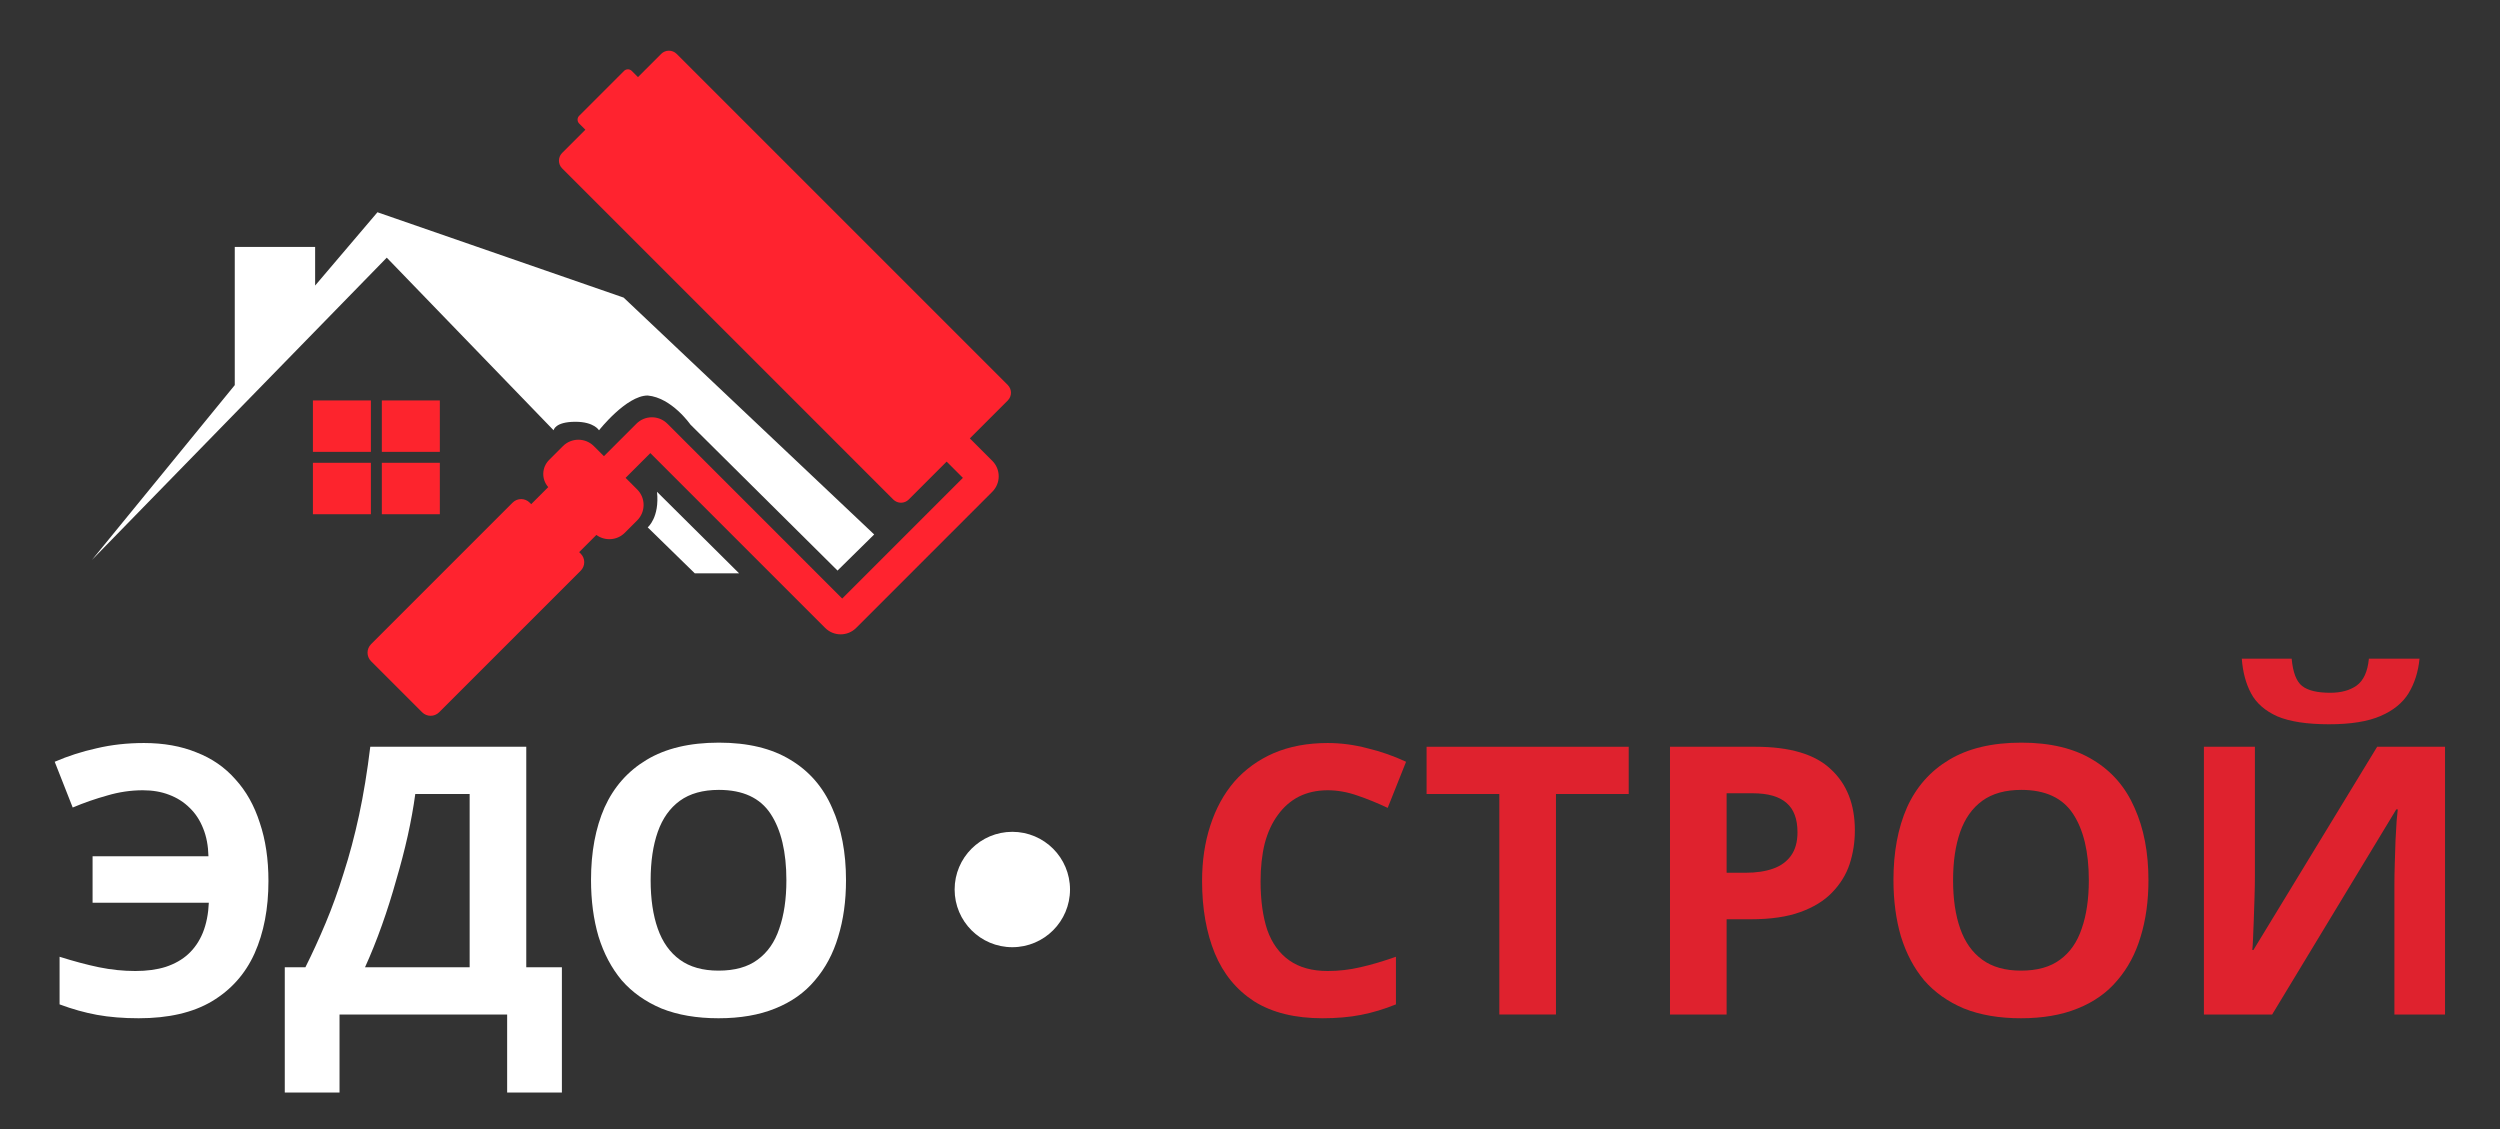 <?xml version="1.0" encoding="UTF-8"?> <svg xmlns="http://www.w3.org/2000/svg" width="2285" height="1032" viewBox="0 0 2285 1032" fill="none"><rect x="0" y="0" width="2285" height="1032" fill="#333333" stroke="none"/><path d="M353.5 235.5L84 511.825L214.575 352V225.7H288.023V261L345 194L570 272L799 488.5L765.5 521.5L631 388C631 388 614 363.5 592 361.5C572.5 361.5 547.5 393.288 547.5 393.288C547.5 393.288 543 385.5 526 385.5C507 385.5 506 393.288 506 393.288L353.5 235.5Z" fill="white"></path><path d="M675.5 524L600.5 449.5C603 473 592 482 592 482L635 524H675.5Z" fill="white"></path><path d="M921.099 351.905C925.004 355.81 925.004 362.142 921.099 366.047L886.45 400.696L906.956 421.202C914.767 429.012 914.767 441.675 906.956 449.486L782.506 573.937C774.695 581.747 762.032 581.747 754.221 573.937L594.415 414.131L571.788 436.758L582.394 447.365C590.205 455.175 590.205 467.838 582.394 475.649L571.081 486.963C563.991 494.052 552.904 494.706 545.077 488.925L529.361 504.64L530.776 506.054C535.071 510.35 535.071 517.315 530.776 521.611L401.375 651.011C397.079 655.307 390.114 655.307 385.819 651.011L339.15 604.342C334.854 600.047 334.854 593.082 339.15 588.786L468.55 459.385C472.846 455.09 479.811 455.09 484.107 459.385L485.521 460.8L501.101 445.219C494.795 438.114 495.043 427.236 501.849 420.43L514.512 407.767C522.323 399.956 534.986 399.956 542.796 407.767L551.989 416.959L581.687 387.26C589.498 379.45 602.161 379.45 609.972 387.26L769.778 547.067L880.086 436.758L865.237 421.909L830.589 456.557C826.684 460.462 820.352 460.462 816.447 456.557L513.805 153.915C509.9 150.01 509.9 143.678 513.805 139.773L535.018 118.56L529.361 112.903C527.409 110.95 527.409 107.785 529.361 105.832L570.374 64.82C572.326 62.867 575.492 62.867 577.445 64.82L583.101 70.477L604.315 49.264C608.22 45.358 614.552 45.358 618.457 49.264L921.099 351.905Z" fill="#FF232F"></path><rect x="286" y="366" width="53" height="47" fill="#FD242D"></rect><rect x="349" y="366" width="53" height="47" fill="#FD242D"></rect><rect x="349" y="423" width="53" height="47" fill="#FD242D"></rect><rect x="286" y="423" width="53" height="47" fill="#FD242D"></rect><path d="M130.543 722.3C119.575 722.3 108.722 723.9 97.983 727.099C87.244 730.069 76.733 733.725 66.451 738.066L50 696.253C62.11 690.997 74.906 686.884 88.386 683.914C101.867 680.715 116.262 679.116 131.571 679.116C149.622 679.116 165.616 681.972 179.554 687.684C193.721 693.168 205.602 701.394 215.199 712.361C225.024 723.1 232.45 736.353 237.477 752.119C242.732 767.656 245.36 785.364 245.36 805.243C245.36 830.377 241.133 852.426 232.678 871.391C224.224 890.127 211.2 904.751 193.607 915.261C176.241 925.543 153.963 930.684 126.773 930.684C112.835 930.684 100.154 929.656 88.729 927.6C77.533 925.543 66.109 922.344 54.456 918.003V874.475C67.48 878.588 79.475 881.787 90.443 884.072C101.639 886.357 112.721 887.499 123.688 887.499C134.199 887.499 143.453 886.243 151.45 883.729C159.676 880.987 166.53 877.103 172.014 872.076C177.726 866.821 182.182 860.309 185.381 852.54C188.58 844.543 190.408 835.404 190.865 825.121H84.616V782.622H190.522C190.293 773.025 188.694 764.571 185.724 757.26C182.753 749.719 178.64 743.436 173.385 738.409C168.13 733.154 161.846 729.155 154.535 726.413C147.451 723.671 139.454 722.3 130.543 722.3Z" fill="white"></path><path d="M481.01 682.543V884.072H513.57V998.546H463.53V927.257H310.327V998.546H260.288V884.072H279.138C285.536 871.277 291.705 857.796 297.646 843.629C303.587 829.463 309.07 814.268 314.097 798.045C319.352 781.822 324.036 764.229 328.149 745.264C332.262 726.071 335.69 705.164 338.431 682.543H481.01ZM379.56 725.728C377.96 737.609 375.675 750.291 372.705 763.772C369.735 777.024 366.193 790.619 362.08 804.557C358.196 818.495 353.855 832.205 349.056 845.686C344.258 859.167 339.117 871.962 333.633 884.072H429.257V725.728H379.56Z" fill="white"></path><path d="M773.251 804.557C773.251 823.522 770.852 840.773 766.054 856.31C761.484 871.619 754.401 884.872 744.804 896.068C735.436 907.264 723.326 915.832 708.474 921.773C693.851 927.714 676.6 930.684 656.721 930.684C636.842 930.684 619.477 927.714 604.625 921.773C590.002 915.604 577.892 907.035 568.295 896.068C558.927 884.872 551.844 871.505 547.045 855.968C542.476 840.43 540.191 823.179 540.191 804.214C540.191 778.852 544.304 756.803 552.529 738.066C560.983 719.33 573.779 704.821 590.916 694.539C608.281 684.028 630.33 678.773 657.064 678.773C683.569 678.773 705.39 684.028 722.526 694.539C739.663 704.821 752.345 719.444 760.57 738.409C769.024 757.145 773.251 779.195 773.251 804.557ZM594.686 804.557C594.686 821.694 596.856 836.432 601.198 848.77C605.539 861.109 612.28 870.591 621.419 877.217C630.559 883.844 642.326 887.157 656.721 887.157C671.573 887.157 683.455 883.844 692.366 877.217C701.505 870.591 708.131 861.109 712.244 848.77C716.586 836.432 718.756 821.694 718.756 804.557C718.756 778.738 713.958 758.516 704.361 743.893C694.765 729.269 678.999 721.958 657.064 721.958C642.44 721.958 630.559 725.271 621.419 731.897C612.28 738.523 605.539 748.006 601.198 760.344C596.856 772.683 594.686 787.42 594.686 804.557Z" fill="white"></path><path d="M1213.52 722.3C1203.69 722.3 1194.89 724.243 1187.13 728.127C1179.59 732.011 1173.19 737.609 1167.93 744.921C1162.68 752.004 1158.68 760.687 1155.94 770.969C1153.42 781.251 1152.17 792.79 1152.17 805.585C1152.17 822.951 1154.22 837.803 1158.34 850.141C1162.68 862.251 1169.42 871.505 1178.56 877.903C1187.7 884.301 1199.35 887.499 1213.52 887.499C1223.57 887.499 1233.51 886.357 1243.33 884.072C1253.39 881.787 1264.24 878.588 1275.89 874.475V918.003C1265.15 922.344 1254.53 925.543 1244.02 927.6C1233.51 929.656 1221.74 930.684 1208.72 930.684C1183.58 930.684 1162.79 925.543 1146.34 915.261C1130.12 904.751 1118.12 890.127 1110.35 871.391C1102.58 852.426 1098.7 830.377 1098.7 805.243C1098.7 786.735 1101.21 769.827 1106.24 754.518C1111.27 738.98 1118.58 725.614 1128.17 714.418C1138 703.221 1150 694.539 1164.16 688.37C1178.56 682.2 1195.01 679.116 1213.52 679.116C1225.63 679.116 1237.74 680.715 1249.85 683.914C1262.18 686.884 1273.95 690.997 1285.15 696.253L1268.35 738.409C1259.21 734.068 1249.96 730.298 1240.59 727.099C1231.45 723.9 1222.43 722.3 1213.52 722.3Z" fill="#DF222E"></path><path d="M1422.15 927.257H1370.39V725.728H1303.9V682.543H1488.64V725.728H1422.15V927.257Z" fill="#DF222E"></path><path d="M1604.52 682.543C1636.05 682.543 1659.01 689.398 1673.41 703.107C1688.03 716.588 1695.34 735.21 1695.34 758.973C1695.34 769.712 1693.74 779.994 1690.54 789.82C1687.34 799.416 1681.98 808.099 1674.43 815.868C1667.12 823.408 1657.41 829.348 1645.3 833.69C1633.19 838.031 1618.23 840.202 1600.4 840.202H1578.13V927.257H1526.37V682.543H1604.52ZM1601.77 725.042H1578.13V797.702H1595.26C1605.09 797.702 1613.54 796.446 1620.63 793.932C1627.71 791.419 1633.19 787.42 1637.08 781.937C1640.96 776.453 1642.9 769.37 1642.9 760.687C1642.9 748.577 1639.59 739.666 1632.96 733.954C1626.34 728.013 1615.94 725.042 1601.77 725.042Z" fill="#DF222E"></path><path d="M1963.68 804.557C1963.68 823.522 1961.28 840.773 1956.48 856.31C1951.91 871.619 1944.83 884.872 1935.23 896.068C1925.87 907.264 1913.75 915.832 1898.9 921.773C1884.28 927.714 1867.03 930.684 1847.15 930.684C1827.27 930.684 1809.91 927.714 1795.05 921.773C1780.43 915.604 1768.32 907.035 1758.72 896.068C1749.36 884.872 1742.27 871.505 1737.47 855.968C1732.9 840.43 1730.62 823.179 1730.62 804.214C1730.62 778.852 1734.73 756.803 1742.96 738.066C1751.41 719.33 1764.21 704.821 1781.34 694.539C1798.71 684.028 1820.76 678.773 1847.49 678.773C1874 678.773 1895.82 684.028 1912.96 694.539C1930.09 704.821 1942.77 719.444 1951 738.409C1959.45 757.145 1963.68 779.195 1963.68 804.557ZM1785.11 804.557C1785.11 821.694 1787.29 836.432 1791.63 848.77C1795.97 861.109 1802.71 870.591 1811.85 877.217C1820.99 883.844 1832.75 887.157 1847.15 887.157C1862 887.157 1873.88 883.844 1882.79 877.217C1891.93 870.591 1898.56 861.109 1902.67 848.77C1907.01 836.432 1909.19 821.694 1909.19 804.557C1909.19 778.738 1904.39 758.516 1894.79 743.893C1885.19 729.269 1869.43 721.958 1847.49 721.958C1832.87 721.958 1820.99 725.271 1811.85 731.897C1802.71 738.523 1795.97 748.006 1791.63 760.344C1787.29 772.683 1785.11 787.42 1785.11 804.557Z" fill="#DF222E"></path><path d="M2211.44 602C2210.3 613.882 2206.99 624.392 2201.5 633.532C2196.02 642.443 2187.45 649.412 2175.8 654.439C2164.15 659.465 2148.49 661.979 2128.84 661.979C2108.74 661.979 2092.97 659.58 2081.55 654.781C2070.35 649.755 2062.35 642.786 2057.56 633.874C2052.76 624.963 2049.9 614.339 2048.99 602H2094.57C2095.71 614.567 2098.91 622.907 2104.17 627.02C2109.42 631.133 2117.99 633.189 2129.87 633.189C2139.7 633.189 2147.7 631.018 2153.86 626.677C2160.26 622.107 2164.03 613.882 2165.17 602H2211.44ZM2014.37 682.543H2060.98V800.787C2060.98 806.499 2060.87 812.897 2060.64 819.98C2060.41 827.064 2060.18 834.033 2059.95 840.887C2059.73 847.514 2059.5 853.34 2059.27 858.367C2059.04 863.165 2058.81 866.478 2058.58 868.306H2059.61L2172.71 682.543H2234.75V927.257H2188.48V809.698C2188.48 803.529 2188.59 796.789 2188.82 789.477C2189.05 781.937 2189.28 774.739 2189.51 767.884C2189.97 761.03 2190.31 755.089 2190.54 750.062C2190.99 744.807 2191.34 741.379 2191.57 739.78H2190.19L2076.75 927.257H2014.37V682.543Z" fill="#DF222E"></path><path d="M977.989 813.011C977.989 842.133 954.382 865.74 925.26 865.74C896.139 865.74 872.532 842.133 872.532 813.011C872.532 783.89 896.139 760.283 925.26 760.283C954.382 760.283 977.989 783.89 977.989 813.011Z" fill="white"></path></svg> 